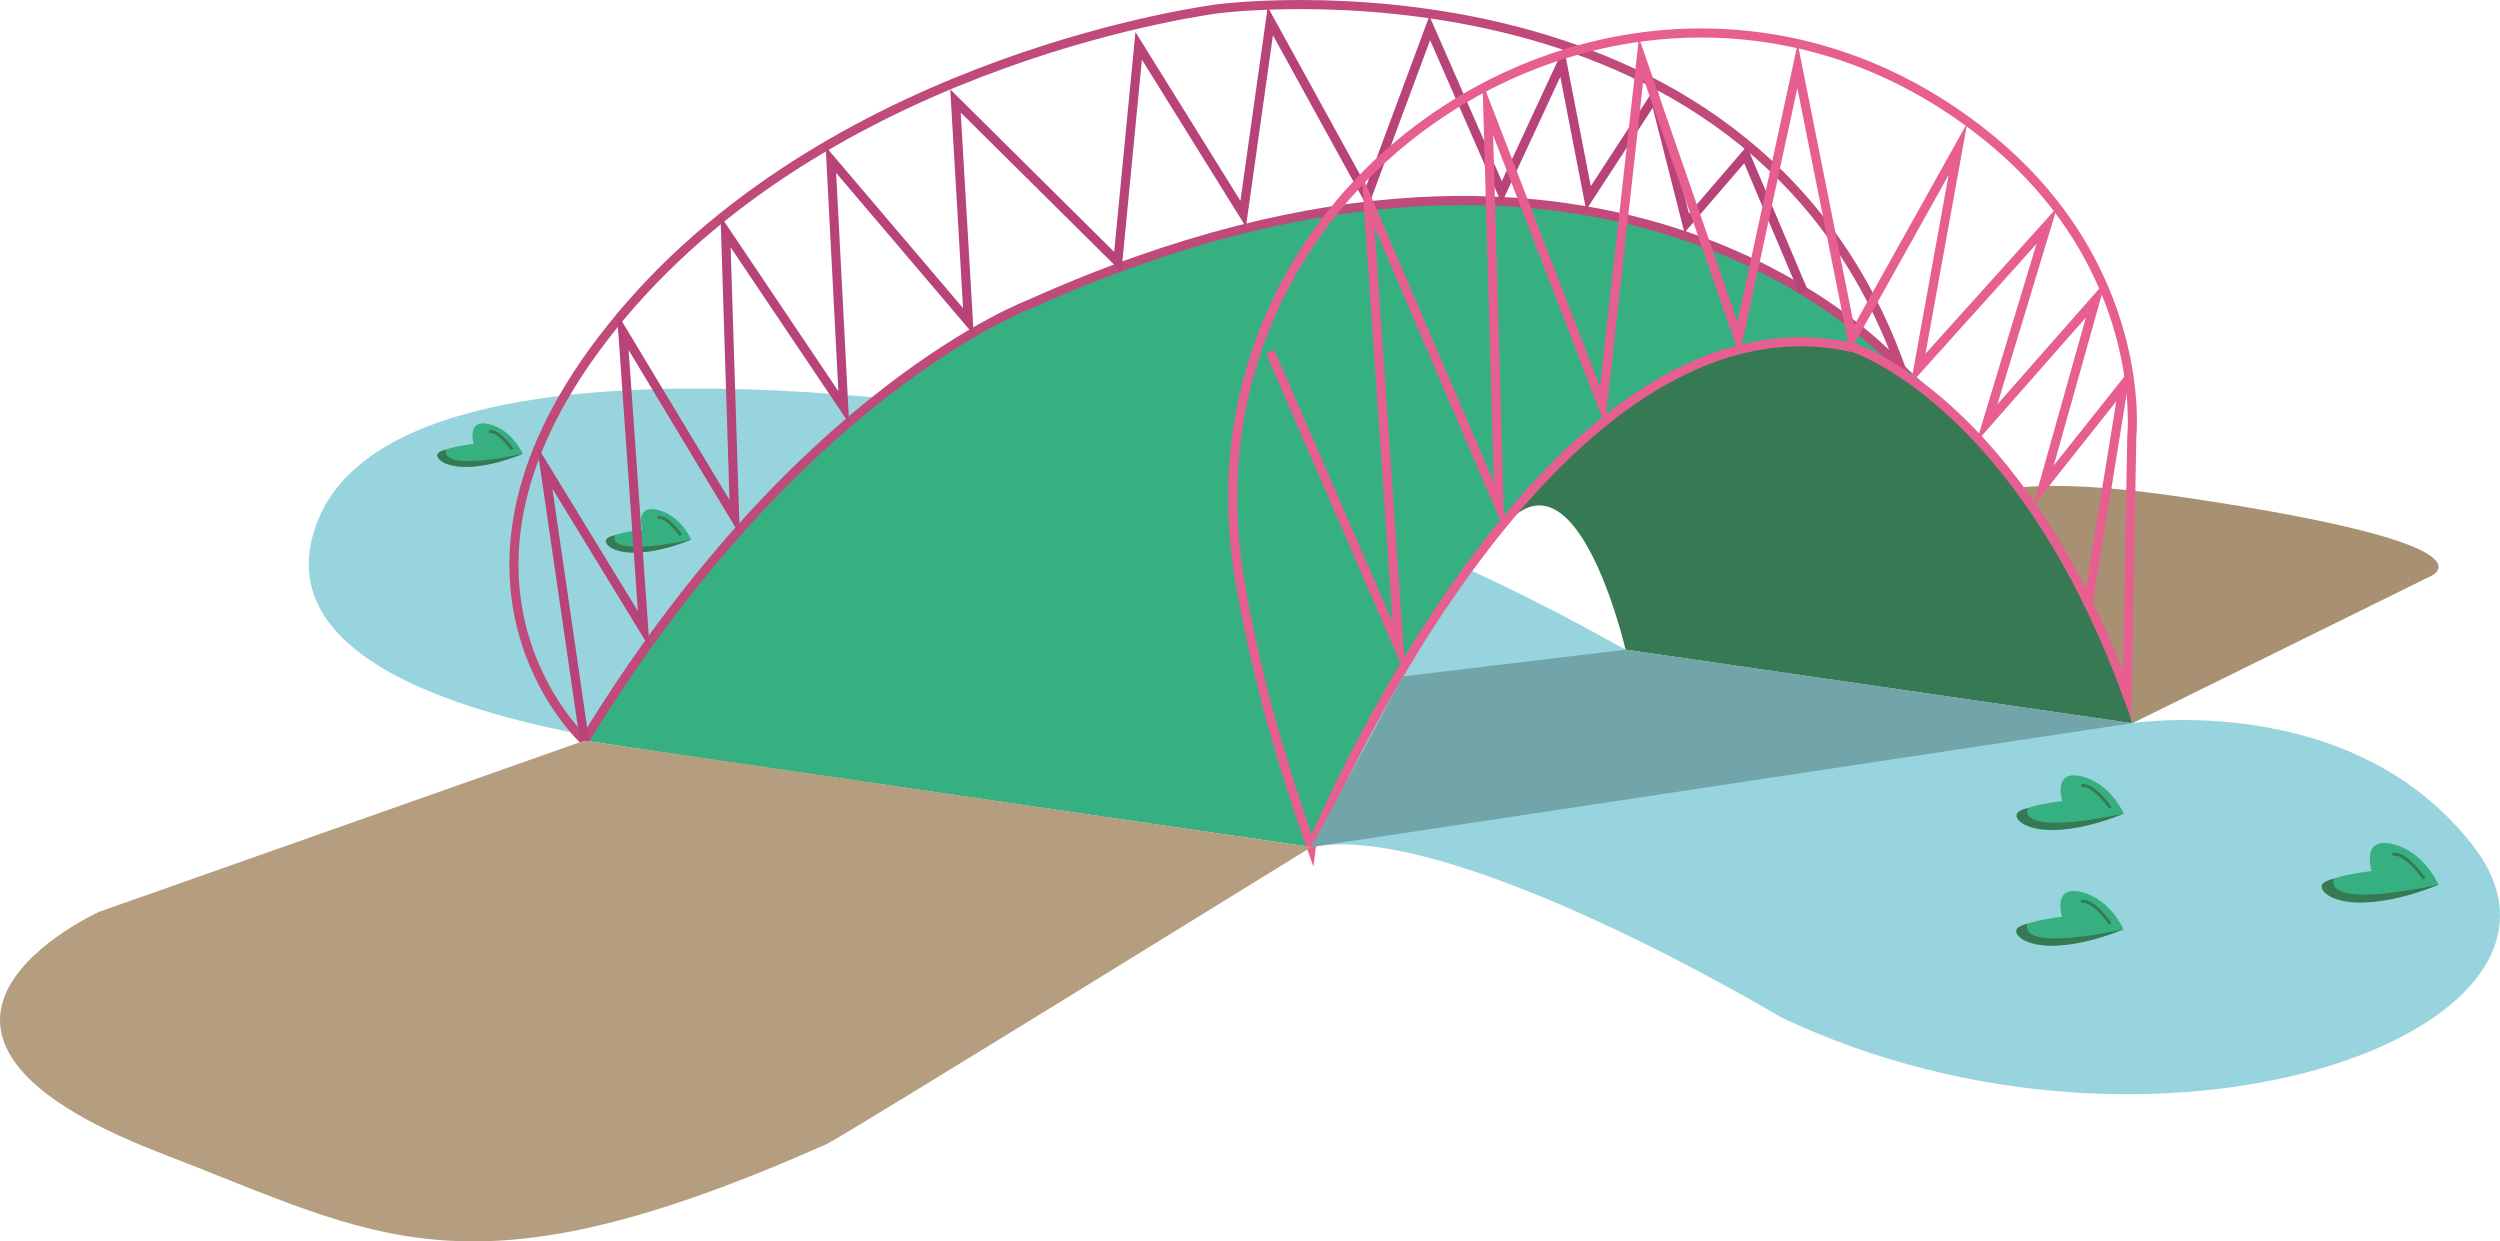 <?xml version="1.0" encoding="UTF-8"?> <svg xmlns="http://www.w3.org/2000/svg" id="Laag_1" viewBox="0 0 824.61 409.47"><defs><style>.cls-1{stroke:#b74379;}.cls-1,.cls-2,.cls-3{stroke-width:3px;}.cls-1,.cls-2,.cls-3,.cls-4{fill:none;stroke-miterlimit:10;}.cls-5{fill:#a89073;}.cls-2{stroke:#e75f90;}.cls-6{fill:#98d4dd;}.cls-7{fill:#b59e7f;}.cls-3{stroke:#c04a7a;}.cls-8{fill:#72a5aa;}.cls-9{fill:#377953;}.cls-10{fill:#36b081;}.cls-4{stroke:#377953;}</style></defs><path class="cls-5" d="m703.36,238.54l97.37-48s29.62-10.21-80.68-26.55-72.51,26.55-72.51,26.55l55.83,48Z"></path><path class="cls-6" d="m344.22,138.36s-213.19-38.7-239.88,34.64c-26.69,73.34,170.93,78.41,170.93,78.41l68.95-113.05Z"></path><path class="cls-6" d="m536.18,214.28l166.98,24.26s73.06-11.33,112.88,40.85c46.25,60.59-104.17,115.31-228.77,56.07,0,0-108.32-65.17-154.76-56.07,0,0-133.6-197.46,103.66-65.11Z"></path><path class="cls-10" d="m227.72,249.52l204.81,29.87s139.58-326.46,262.72-64.5c0,0-80.79-221.18-334.07-123.9-37.25,14.31-70.95,36.48-98.68,65.18-19.96,20.65-44.25,49.46-69.71,88.12l34.94,5.23Z"></path><g><path class="cls-10" d="m211.86,174.71s-2.64-8.34,5.03-6.53,11.13,9.79,11.13,9.79c0,0-17.88,7.35-25.96,2.95s9.81-6.21,9.81-6.21Z"></path><path class="cls-9" d="m202.8,176.53s-3.92,7.61,25.22,1.44c0,0-16.15,7.16-25.96,2.95,0,0-5.51-2.95.74-4.39Z"></path><path class="cls-4" d="m224.56,176.53s-4.66-6.72-7.66-5.81"></path></g><path class="cls-9" d="m703.16,238.54l-166.98-24.26s-17.02-73.77-42.43-37.57c0,0,85.49-117.41,159.62-32.3,0,0,38.04,47.15,49.79,94.12Z"></path><path class="cls-3" d="m627.08,121.6s-92.43-109.13-287.49-21.25c0,0-76.34,28.39-146.81,143.93,0,0-59.74-54.51,12.26-140.3C277.03,18.2,401.88,2.88,401.88,2.88c0,0,174.64-22.98,225.19,118.72Z"></path><polyline class="cls-1" points="192.78 244.28 179.65 154.11 212.34 207.63 205.41 109.34 242.31 170.62 239.33 76.41 278.31 134.37 274.07 52.69 319.42 106.03 315.16 33.3 368.69 86.37 375.59 15.13 410.05 70.54 419.01 6.96 450.91 64.92 471.59 9.26 495.33 63.39 515.25 20.5 523.95 65.33 545.75 31.86 556.35 73.6 575.75 51.03 594.91 96.32"></polyline><path class="cls-2" d="m432.52,279.39s77.05-187.88,178.95-164.66c0,0,54.41,17.35,90.16,114.45l1.53-85.11s6.07-56.4-48.8-99.92c-109.38-86.76-268.04,8.27-245.6,146.07,4.25,26.1,11.87,55.68,23.76,89.18Z"></path><polyline class="cls-2" points="419.01 116.09 461.46 213.86 451.25 66.27 494.46 166.88 490.75 35.93 528.57 133.82 541.35 19.17 573.43 111.7 592.9 21.71 610.87 111.7 645.81 49.15 632.69 121.6 675.12 74.44 655.39 139.54 691.25 98.79 673.97 160.28 700.43 126.96 688.62 200.04"></polyline><path class="cls-7" d="m192.78,244.28l-160.05,56.46s-85.79,38.81,20.43,79.66c72.34,27.82,100.88,49.65,219.57-3.06,4.71-2.09,159.8-97.95,159.8-97.95l-239.74-35.11Z"></path><polygon class="cls-8" points="536.18 214.28 462.68 223.12 432.52 279.39 703.16 238.54 536.18 214.28"></polygon><g><path class="cls-10" d="m680.15,302.41s-3.31-10.48,6.31-8.2,13.97,12.3,13.97,12.3c0,0-22.46,9.23-32.6,3.7-10.14-5.52,12.32-7.8,12.32-7.8Z"></path><path class="cls-9" d="m668.76,304.7s-4.92,9.56,31.67,1.81c0,0-20.29,9-32.6,3.7,0,0-6.92-3.7.94-5.52Z"></path><path class="cls-4" d="m696.09,304.7s-5.85-8.44-9.63-7.3"></path></g><g><path class="cls-10" d="m680.24,264.25s-3.31-10.48,6.31-8.2,13.97,12.3,13.97,12.3c0,0-22.46,9.23-32.6,3.7-10.14-5.52,12.32-7.8,12.32-7.8Z"></path><path class="cls-9" d="m668.86,266.54s-4.92,9.56,31.67,1.81c0,0-20.29,9-32.6,3.7,0,0-6.92-3.7.94-5.52Z"></path><path class="cls-4" d="m696.18,266.54s-5.85-8.44-9.63-7.3"></path></g><g><path class="cls-10" d="m782.25,287.32s-3.61-11.41,6.88-8.93c10.48,2.48,15.22,13.4,15.22,13.4,0,0-24.46,10.05-35.51,4.03-11.05-6.02,13.42-8.5,13.42-8.5Z"></path><path class="cls-9" d="m769.85,289.81s-5.36,10.41,34.49,1.98c0,0-22.1,9.8-35.51,4.03,0,0-7.54-4.03,1.02-6.01Z"></path><path class="cls-4" d="m799.61,289.81s-6.37-9.19-10.48-7.95"></path></g><g><path class="cls-10" d="m156.28,146.43s-2.64-8.34,5.03-6.53,11.13,9.79,11.13,9.79c0,0-17.88,7.35-25.96,2.95s9.81-6.21,9.81-6.21Z"></path><path class="cls-9" d="m147.22,148.25s-3.92,7.61,25.22,1.44c0,0-16.15,7.16-25.96,2.95,0,0-5.51-2.95.74-4.39Z"></path><path class="cls-4" d="m168.97,148.25s-4.66-6.72-7.66-5.81"></path></g></svg> 